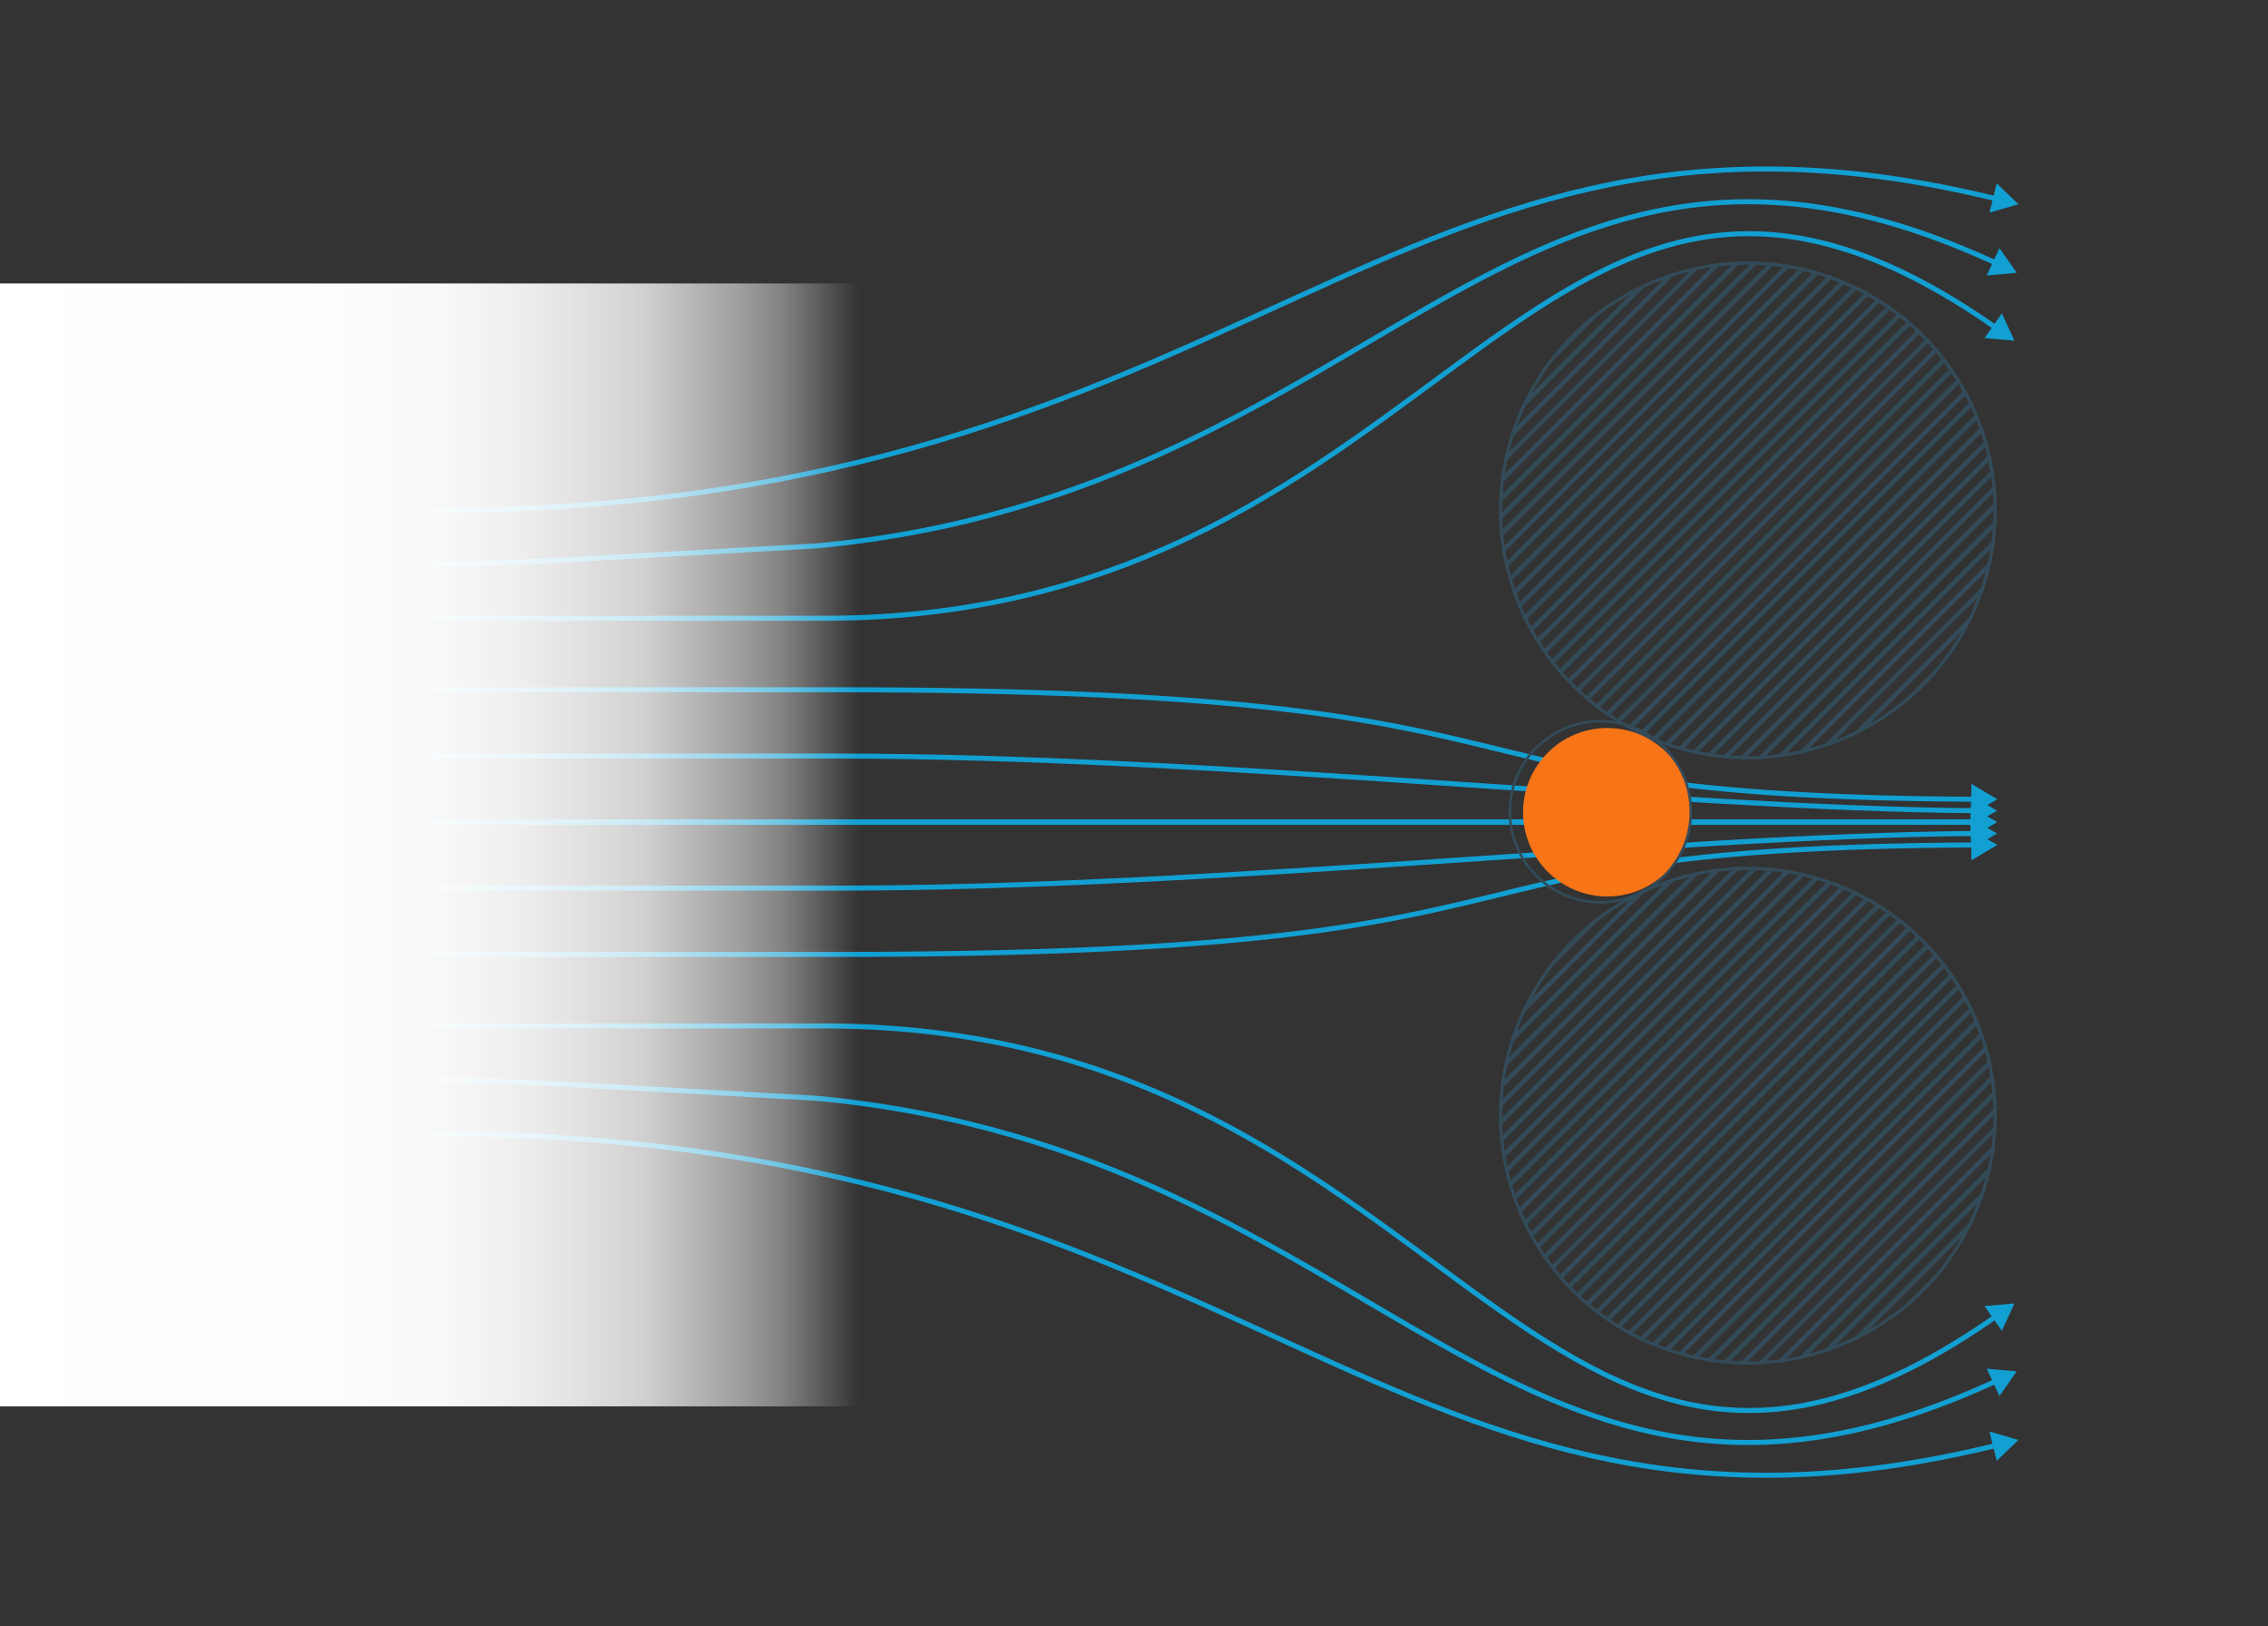 <?xml version="1.0" encoding="UTF-8"?> <svg xmlns="http://www.w3.org/2000/svg" xmlns:xlink="http://www.w3.org/1999/xlink" width="899.9" height="645.1" viewBox="0 0 899.9 645.1"><rect x="0" y="0" width="899.9" height="645.1" fill="#333333" stroke="none"/><defs><clipPath id="clip-path"><path d="M693.53,541.35a98.73,98.73,0,1,1,98.73-98.73A98.84,98.84,0,0,1,693.53,541.35Z" style="fill:none"></path></clipPath><clipPath id="clip-path-2"><path d="M693.53,301.21a98.73,98.73,0,1,1,98.73-98.73A98.84,98.84,0,0,1,693.53,301.21Z" style="fill:none"></path></clipPath><linearGradient id="Dégradé_sans_nom_28" y1="335.18" x2="340.98" y2="335.18" gradientUnits="userSpaceOnUse"><stop offset="0" stop-color="#fff"></stop><stop offset="0.37" stop-color="#fff" stop-opacity="0.99"></stop><stop offset="0.51" stop-color="#fff" stop-opacity="0.97"></stop><stop offset="0.6" stop-color="#fff" stop-opacity="0.92"></stop><stop offset="0.68" stop-color="#fff" stop-opacity="0.85"></stop><stop offset="0.75" stop-color="#fff" stop-opacity="0.77"></stop><stop offset="0.8" stop-color="#fff" stop-opacity="0.66"></stop><stop offset="0.86" stop-color="#fff" stop-opacity="0.53"></stop><stop offset="0.91" stop-color="#fff" stop-opacity="0.39"></stop><stop offset="0.95" stop-color="#fff" stop-opacity="0.22"></stop><stop offset="0.99" stop-color="#fff" stop-opacity="0.04"></stop><stop offset="1" stop-color="#fff" stop-opacity="0"></stop></linearGradient></defs><title>Fichier 9</title><g id="Calque_2" data-name="Calque 2"><g id="Calque_1-2" data-name="Calque 1"><path d="M693.53,541.35a98.73,98.73,0,1,1,98.73-98.73A98.84,98.84,0,0,1,693.53,541.35Zm0-196.22A97.49,97.49,0,1,0,791,442.62,97.6,97.6,0,0,0,693.53,345.13Z" style="fill:#334b59"></path><g style="clip-path:url(#clip-path)"><rect x="450.81" y="360.08" width="329.96" height="1.83" transform="translate(-74.9 541.17) rotate(-45)" style="fill:#334b59"></rect><rect x="543.08" y="452.35" width="329.96" height="1.83" transform="translate(-113.12 633.44) rotate(-45)" style="fill:#334b59"></rect><rect x="454.36" y="363.63" width="329.96" height="1.83" transform="translate(-76.37 544.72) rotate(-45)" style="fill:#334b59"></rect><rect x="546.63" y="455.9" width="329.96" height="1.83" transform="translate(-114.59 636.99) rotate(-45)" style="fill:#334b59"></rect><rect x="457.91" y="367.18" width="329.96" height="1.83" transform="translate(-77.84 548.26) rotate(-45)" style="fill:#334b59"></rect><rect x="550.18" y="459.45" width="329.96" height="1.83" transform="translate(-116.06 640.53) rotate(-45)" style="fill:#334b59"></rect><rect x="461.46" y="370.73" width="329.96" height="1.83" transform="translate(-79.31 551.81) rotate(-45)" style="fill:#334b59"></rect><rect x="553.73" y="463" width="329.96" height="1.83" transform="translate(-117.53 644.08) rotate(-45)" style="fill:#334b59"></rect><rect x="465.01" y="374.28" width="329.96" height="1.83" transform="translate(-80.78 555.36) rotate(-45)" style="fill:#334b59"></rect><rect x="557.28" y="466.55" width="329.96" height="1.83" transform="translate(-119 647.63) rotate(-45)" style="fill:#334b59"></rect><rect x="468.56" y="377.83" width="329.96" height="1.83" transform="translate(-82.25 558.91) rotate(-45)" style="fill:#334b59"></rect><rect x="560.83" y="470.09" width="329.96" height="1.83" transform="translate(-120.47 651.18) rotate(-45)" style="fill:#334b59"></rect><rect x="472.11" y="381.37" width="329.96" height="1.83" transform="translate(-83.72 562.46) rotate(-45)" style="fill:#334b59"></rect><rect x="564.38" y="473.64" width="329.96" height="1.83" transform="translate(-121.94 654.73) rotate(-45)" style="fill:#334b59"></rect><rect x="475.66" y="384.92" width="329.96" height="1.83" transform="translate(-85.19 566.01) rotate(-45)" style="fill:#334b59"></rect><rect x="567.93" y="477.19" width="329.96" height="1.83" transform="translate(-123.41 658.28) rotate(-45)" style="fill:#334b59"></rect><rect x="479.21" y="388.47" width="329.96" height="1.83" transform="translate(-86.66 569.56) rotate(-45)" style="fill:#334b59"></rect><rect x="571.47" y="480.74" width="329.96" height="1.83" transform="translate(-124.88 661.83) rotate(-45)" style="fill:#334b59"></rect><rect x="482.75" y="392.02" width="329.96" height="1.83" transform="translate(-88.13 573.11) rotate(-45)" style="fill:#334b59"></rect><rect x="575.02" y="484.29" width="329.96" height="1.83" transform="translate(-126.35 665.38) rotate(-45)" style="fill:#334b59"></rect><rect x="486.3" y="395.57" width="329.96" height="1.83" transform="translate(-89.6 576.66) rotate(-45)" style="fill:#334b59"></rect><rect x="578.57" y="487.84" width="329.96" height="1.83" transform="translate(-127.82 668.92) rotate(-45)" style="fill:#334b59"></rect><rect x="489.85" y="399.12" width="329.96" height="1.83" transform="translate(-91.07 580.2) rotate(-45)" style="fill:#334b59"></rect><rect x="582.12" y="491.39" width="329.96" height="1.83" transform="translate(-129.29 672.47) rotate(-45)" style="fill:#334b59"></rect><rect x="493.4" y="402.67" width="329.96" height="1.83" transform="translate(-92.54 583.75) rotate(-45)" style="fill:#334b59"></rect><rect x="585.67" y="494.94" width="329.96" height="1.83" transform="translate(-130.76 676.02) rotate(-45)" style="fill:#334b59"></rect><rect x="496.95" y="406.22" width="329.96" height="1.83" transform="translate(-94.01 587.3) rotate(-45)" style="fill:#334b59"></rect><rect x="589.22" y="498.49" width="329.96" height="1.83" transform="translate(-132.23 679.57) rotate(-45)" style="fill:#334b59"></rect><rect x="500.5" y="409.76" width="329.96" height="1.83" transform="translate(-95.48 590.85) rotate(-45)" style="fill:#334b59"></rect><rect x="592.77" y="502.03" width="329.96" height="1.83" transform="translate(-133.7 683.12) rotate(-45)" style="fill:#334b59"></rect><rect x="504.05" y="413.31" width="329.96" height="1.83" transform="translate(-96.95 594.4) rotate(-45)" style="fill:#334b59"></rect><rect x="596.32" y="505.58" width="329.96" height="1.83" transform="translate(-135.17 686.67) rotate(-45)" style="fill:#334b59"></rect><rect x="507.6" y="416.86" width="329.96" height="1.83" transform="translate(-98.42 597.95) rotate(-45)" style="fill:#334b59"></rect><rect x="599.87" y="509.13" width="329.96" height="1.83" transform="translate(-136.64 690.22) rotate(-45)" style="fill:#334b59"></rect><rect x="511.14" y="420.41" width="329.96" height="1.83" transform="translate(-99.89 601.5) rotate(-45)" style="fill:#334b59"></rect><rect x="603.41" y="512.68" width="329.96" height="1.83" transform="translate(-138.11 693.77) rotate(-45)" style="fill:#334b59"></rect><rect x="514.69" y="423.96" width="329.96" height="1.83" transform="translate(-101.36 605.05) rotate(-45)" style="fill:#334b59"></rect><rect x="606.96" y="516.23" width="329.96" height="1.83" transform="translate(-139.58 697.32) rotate(-45)" style="fill:#334b59"></rect><rect x="518.24" y="427.51" width="329.96" height="1.83" transform="translate(-102.83 608.59) rotate(-45)" style="fill:#334b59"></rect><rect x="610.51" y="519.78" width="329.96" height="1.83" transform="translate(-141.05 700.86) rotate(-45)" style="fill:#334b59"></rect><rect x="525.34" y="434.61" width="329.96" height="1.83" transform="translate(-105.77 615.69) rotate(-45)" style="fill:#334b59"></rect><rect x="535.99" y="445.25" width="329.96" height="1.83" transform="translate(-110.18 626.34) rotate(-45)" style="fill:#334b59"></rect><rect x="521.79" y="431.06" width="329.96" height="1.83" transform="translate(-104.3 612.14) rotate(-45)" style="fill:#334b59"></rect><rect x="614.06" y="523.33" width="329.96" height="1.83" transform="translate(-142.52 704.41) rotate(-45)" style="fill:#334b59"></rect><rect x="528.89" y="438.16" width="329.96" height="1.83" transform="translate(-107.24 619.24) rotate(-45)" style="fill:#334b59"></rect><rect x="532.44" y="441.7" width="329.96" height="1.83" transform="translate(-108.71 622.79) rotate(-45)" style="fill:#334b59"></rect><rect x="539.54" y="448.8" width="329.96" height="1.83" transform="translate(-111.65 629.89) rotate(-45)" style="fill:#334b59"></rect><rect x="447.27" y="356.53" width="329.96" height="1.83" transform="translate(-73.43 537.62) rotate(-45)" style="fill:#334b59"></rect><rect x="617.61" y="526.88" width="329.96" height="1.83" transform="translate(-143.99 707.96) rotate(-45)" style="fill:#334b59"></rect></g><path d="M693.53,301.21a98.73,98.73,0,1,1,98.73-98.73A98.84,98.84,0,0,1,693.53,301.21Zm0-196.22A97.49,97.49,0,1,0,791,202.48,97.6,97.6,0,0,0,693.53,105Z" style="fill:#334b59"></path><g style="clip-path:url(#clip-path-2)"><rect x="450.81" y="119.94" width="329.96" height="1.83" transform="translate(94.9 470.83) rotate(-45)" style="fill:#334b59"></rect><rect x="543.08" y="212.21" width="329.96" height="1.83" transform="translate(56.69 563.1) rotate(-45)" style="fill:#334b59"></rect><rect x="454.36" y="123.49" width="329.96" height="1.83" transform="translate(93.43 474.38) rotate(-45)" style="fill:#334b59"></rect><rect x="546.63" y="215.76" width="329.96" height="1.83" transform="translate(55.22 566.65) rotate(-45)" style="fill:#334b59"></rect><rect x="457.91" y="127.04" width="329.96" height="1.83" transform="translate(91.96 477.93) rotate(-45)" style="fill:#334b59"></rect><rect x="550.18" y="219.31" width="329.96" height="1.83" transform="translate(53.75 570.2) rotate(-45)" style="fill:#334b59"></rect><rect x="461.46" y="130.59" width="329.96" height="1.83" transform="translate(90.49 481.48) rotate(-45)" style="fill:#334b59"></rect><rect x="553.73" y="222.86" width="329.96" height="1.83" transform="translate(52.28 573.75) rotate(-45)" style="fill:#334b59"></rect><rect x="465.01" y="134.14" width="329.96" height="1.83" transform="translate(89.02 485.03) rotate(-45)" style="fill:#334b59"></rect><rect x="557.28" y="226.4" width="329.96" height="1.83" transform="translate(50.81 577.3) rotate(-45)" style="fill:#334b59"></rect><rect x="468.56" y="137.68" width="329.96" height="1.83" transform="translate(87.55 488.58) rotate(-45)" style="fill:#334b59"></rect><rect x="560.83" y="229.95" width="329.96" height="1.83" transform="translate(49.34 580.85) rotate(-45)" style="fill:#334b59"></rect><rect x="472.11" y="141.23" width="329.96" height="1.83" transform="translate(86.08 492.12) rotate(-45)" style="fill:#334b59"></rect><rect x="564.38" y="233.5" width="329.96" height="1.83" transform="translate(47.87 584.39) rotate(-45)" style="fill:#334b59"></rect><rect x="475.66" y="144.78" width="329.96" height="1.83" transform="translate(84.61 495.67) rotate(-45)" style="fill:#334b59"></rect><rect x="567.93" y="237.05" width="329.96" height="1.83" transform="translate(46.4 587.94) rotate(-45)" style="fill:#334b59"></rect><rect x="479.21" y="148.33" width="329.96" height="1.83" transform="translate(83.14 499.22) rotate(-45)" style="fill:#334b59"></rect><rect x="571.47" y="240.6" width="329.96" height="1.83" transform="translate(44.93 591.49) rotate(-45)" style="fill:#334b59"></rect><rect x="482.75" y="151.88" width="329.96" height="1.83" transform="translate(81.67 502.77) rotate(-45)" style="fill:#334b59"></rect><rect x="575.02" y="244.15" width="329.96" height="1.83" transform="translate(43.46 595.04) rotate(-45)" style="fill:#334b59"></rect><rect x="486.3" y="155.43" width="329.96" height="1.83" transform="translate(80.2 506.32) rotate(-45)" style="fill:#334b59"></rect><rect x="578.57" y="247.7" width="329.96" height="1.83" transform="translate(41.99 598.59) rotate(-45)" style="fill:#334b59"></rect><rect x="489.85" y="158.98" width="329.96" height="1.83" transform="translate(78.73 509.87) rotate(-45)" style="fill:#334b59"></rect><rect x="582.12" y="251.25" width="329.96" height="1.83" transform="translate(40.52 602.14) rotate(-45)" style="fill:#334b59"></rect><rect x="493.4" y="162.53" width="329.96" height="1.83" transform="translate(77.26 513.42) rotate(-45)" style="fill:#334b59"></rect><rect x="585.67" y="254.8" width="329.96" height="1.83" transform="translate(39.05 605.69) rotate(-45)" style="fill:#334b59"></rect><rect x="496.95" y="166.07" width="329.96" height="1.83" transform="translate(75.79 516.97) rotate(-45)" style="fill:#334b59"></rect><rect x="589.22" y="258.34" width="329.96" height="1.83" transform="translate(37.58 609.24) rotate(-45)" style="fill:#334b59"></rect><rect x="500.5" y="169.62" width="329.96" height="1.83" transform="translate(74.32 520.51) rotate(-45)" style="fill:#334b59"></rect><rect x="592.77" y="261.89" width="329.96" height="1.83" transform="translate(36.11 612.78) rotate(-45)" style="fill:#334b59"></rect><rect x="504.05" y="173.17" width="329.96" height="1.83" transform="translate(72.85 524.06) rotate(-45)" style="fill:#334b59"></rect><rect x="596.32" y="265.44" width="329.96" height="1.83" transform="translate(34.64 616.33) rotate(-45)" style="fill:#334b59"></rect><rect x="507.6" y="176.72" width="329.96" height="1.83" transform="translate(71.38 527.61) rotate(-45)" style="fill:#334b59"></rect><rect x="599.87" y="268.99" width="329.96" height="1.83" transform="translate(33.17 619.88) rotate(-45)" style="fill:#334b59"></rect><rect x="511.14" y="180.27" width="329.96" height="1.83" transform="translate(69.91 531.16) rotate(-45)" style="fill:#334b59"></rect><rect x="603.41" y="272.54" width="329.96" height="1.83" transform="translate(31.7 623.43) rotate(-45)" style="fill:#334b59"></rect><rect x="514.69" y="183.82" width="329.96" height="1.83" transform="translate(68.45 534.71) rotate(-45)" style="fill:#334b59"></rect><rect x="606.96" y="276.09" width="329.96" height="1.83" transform="translate(30.23 626.98) rotate(-45)" style="fill:#334b59"></rect><rect x="518.24" y="187.37" width="329.96" height="1.83" transform="translate(66.98 538.26) rotate(-45)" style="fill:#334b59"></rect><rect x="610.51" y="279.64" width="329.96" height="1.83" transform="translate(28.76 630.53) rotate(-45)" style="fill:#334b59"></rect><rect x="525.34" y="194.47" width="329.96" height="1.83" transform="translate(64.04 545.36) rotate(-45)" style="fill:#334b59"></rect><rect x="535.99" y="205.11" width="329.96" height="1.83" transform="translate(59.63 556) rotate(-45)" style="fill:#334b59"></rect><rect x="521.79" y="190.92" width="329.96" height="1.83" transform="translate(65.51 541.81) rotate(-45)" style="fill:#334b59"></rect><rect x="614.06" y="283.19" width="329.96" height="1.83" transform="translate(27.29 634.08) rotate(-45)" style="fill:#334b59"></rect><rect x="528.89" y="198.01" width="329.96" height="1.83" transform="translate(62.57 548.91) rotate(-45)" style="fill:#334b59"></rect><rect x="532.44" y="201.56" width="329.96" height="1.83" transform="translate(61.1 552.45) rotate(-45)" style="fill:#334b59"></rect><rect x="539.54" y="208.66" width="329.96" height="1.83" transform="translate(58.16 559.55) rotate(-45)" style="fill:#334b59"></rect><rect x="447.27" y="116.39" width="329.96" height="1.83" transform="translate(96.37 467.28) rotate(-45)" style="fill:#334b59"></rect><rect x="617.61" y="286.73" width="329.96" height="1.83" transform="translate(25.82 637.63) rotate(-45)" style="fill:#334b59"></rect></g><path d="M171.64,245.27H327.15c251.08,0,281.85-243.81,465.13-115" style="fill:none;stroke:#129fd2;stroke-miterlimit:10;stroke-width:2px"></path><polygon points="787.41 134.12 799.33 135.18 794.29 124.33 787.41 134.12" style="fill:#129fd2"></polygon><path d="M171.64,223.87c28.63,0,70.85-2.82,152.26-7.3,226.37-21.09,277-200.95,468.5-112" style="fill:none;stroke:#129fd2;stroke-miterlimit:10;stroke-width:2px"></path><polygon points="788.29 109.29 800.21 108.23 793.34 98.44 788.29 109.29" style="fill:#129fd2"></polygon><path d="M171.64,202.48C498.11,202.48,550.4,19.3,792.52,79" style="fill:none;stroke:#129fd2;stroke-miterlimit:10;stroke-width:2px"></path><polygon points="789.39 84.36 800.88 81.03 792.26 72.74 789.39 84.36" style="fill:#129fd2"></polygon><path d="M171.64,273.63H332.06c309.32,0,214.9,42.44,451.85,43.44" style="fill:none;stroke:#129fd2;stroke-miterlimit:10;stroke-width:2px"></path><polygon points="782.09 322.95 792.52 317.08 782.23 310.98 782.09 322.95" style="fill:#129fd2"></polygon><path d="M171.64,299.93h160c152.92,0,328.62,20.74,452.2,21.69" style="fill:none;stroke:#129fd2;stroke-miterlimit:10;stroke-width:2px"></path><polygon points="781.93 327.44 792.4 321.66 782.16 315.48 781.93 327.44" style="fill:#129fd2"></polygon><line x1="171.64" y1="326.23" x2="783.67" y2="326.23" style="fill:none;stroke:#129fd2;stroke-miterlimit:10;stroke-width:2px"></line><polygon points="781.92 332.22 792.28 326.23 781.92 320.25 781.92 332.22" style="fill:#129fd2"></polygon><path d="M171.64,407H327.15C578.23,407,609,650.8,792.28,522" style="fill:none;stroke:#129fd2;stroke-miterlimit:10;stroke-width:2px"></path><polygon points="794.29 527.93 799.33 517.08 787.41 518.14 794.29 527.93" style="fill:#129fd2"></polygon><path d="M171.64,428.39c28.63,0,70.85,2.82,152.26,7.3,226.37,21.1,277,201,468.5,112" style="fill:none;stroke:#129fd2;stroke-miterlimit:10;stroke-width:2px"></path><polygon points="793.34 553.83 800.21 544.03 788.29 542.97 793.34 553.83" style="fill:#129fd2"></polygon><path d="M171.64,449.78c326.47,0,378.76,183.18,620.88,123.51" style="fill:none;stroke:#129fd2;stroke-miterlimit:10;stroke-width:2px"></path><polygon points="792.26 579.52 800.88 571.23 789.39 567.9 792.26 579.52" style="fill:#129fd2"></polygon><path d="M171.64,378.63H332.06c309.32,0,214.9-42.43,451.85-43.43" style="fill:none;stroke:#129fd2;stroke-miterlimit:10;stroke-width:2px"></path><polygon points="782.23 341.28 792.52 335.18 782.09 329.31 782.23 341.28" style="fill:#129fd2"></polygon><path d="M171.64,352.33h160c152.92,0,328.62-20.74,452.2-21.69" style="fill:none;stroke:#129fd2;stroke-miterlimit:10;stroke-width:2px"></path><polygon points="782.16 336.78 792.4 330.61 781.93 324.82 782.16 336.78" style="fill:#129fd2"></polygon><line x1="171.64" y1="326.03" x2="783.67" y2="326.03" style="fill:none;stroke:#129fd2;stroke-miterlimit:10;stroke-width:2px"></line><polygon points="781.92 332.01 792.28 326.03 781.92 320.05 781.92 332.01" style="fill:#129fd2"></polygon><circle cx="637.74" cy="322.22" r="33.41" style="fill:#f77417"></circle><circle cx="634.99" cy="322.02" r="35.91" style="fill:none;stroke:#334b59;stroke-miterlimit:10"></circle><rect y="112.45" width="340.98" height="445.46" style="fill:url(#Dégradé_sans_nom_28)"></rect></g></g></svg> 